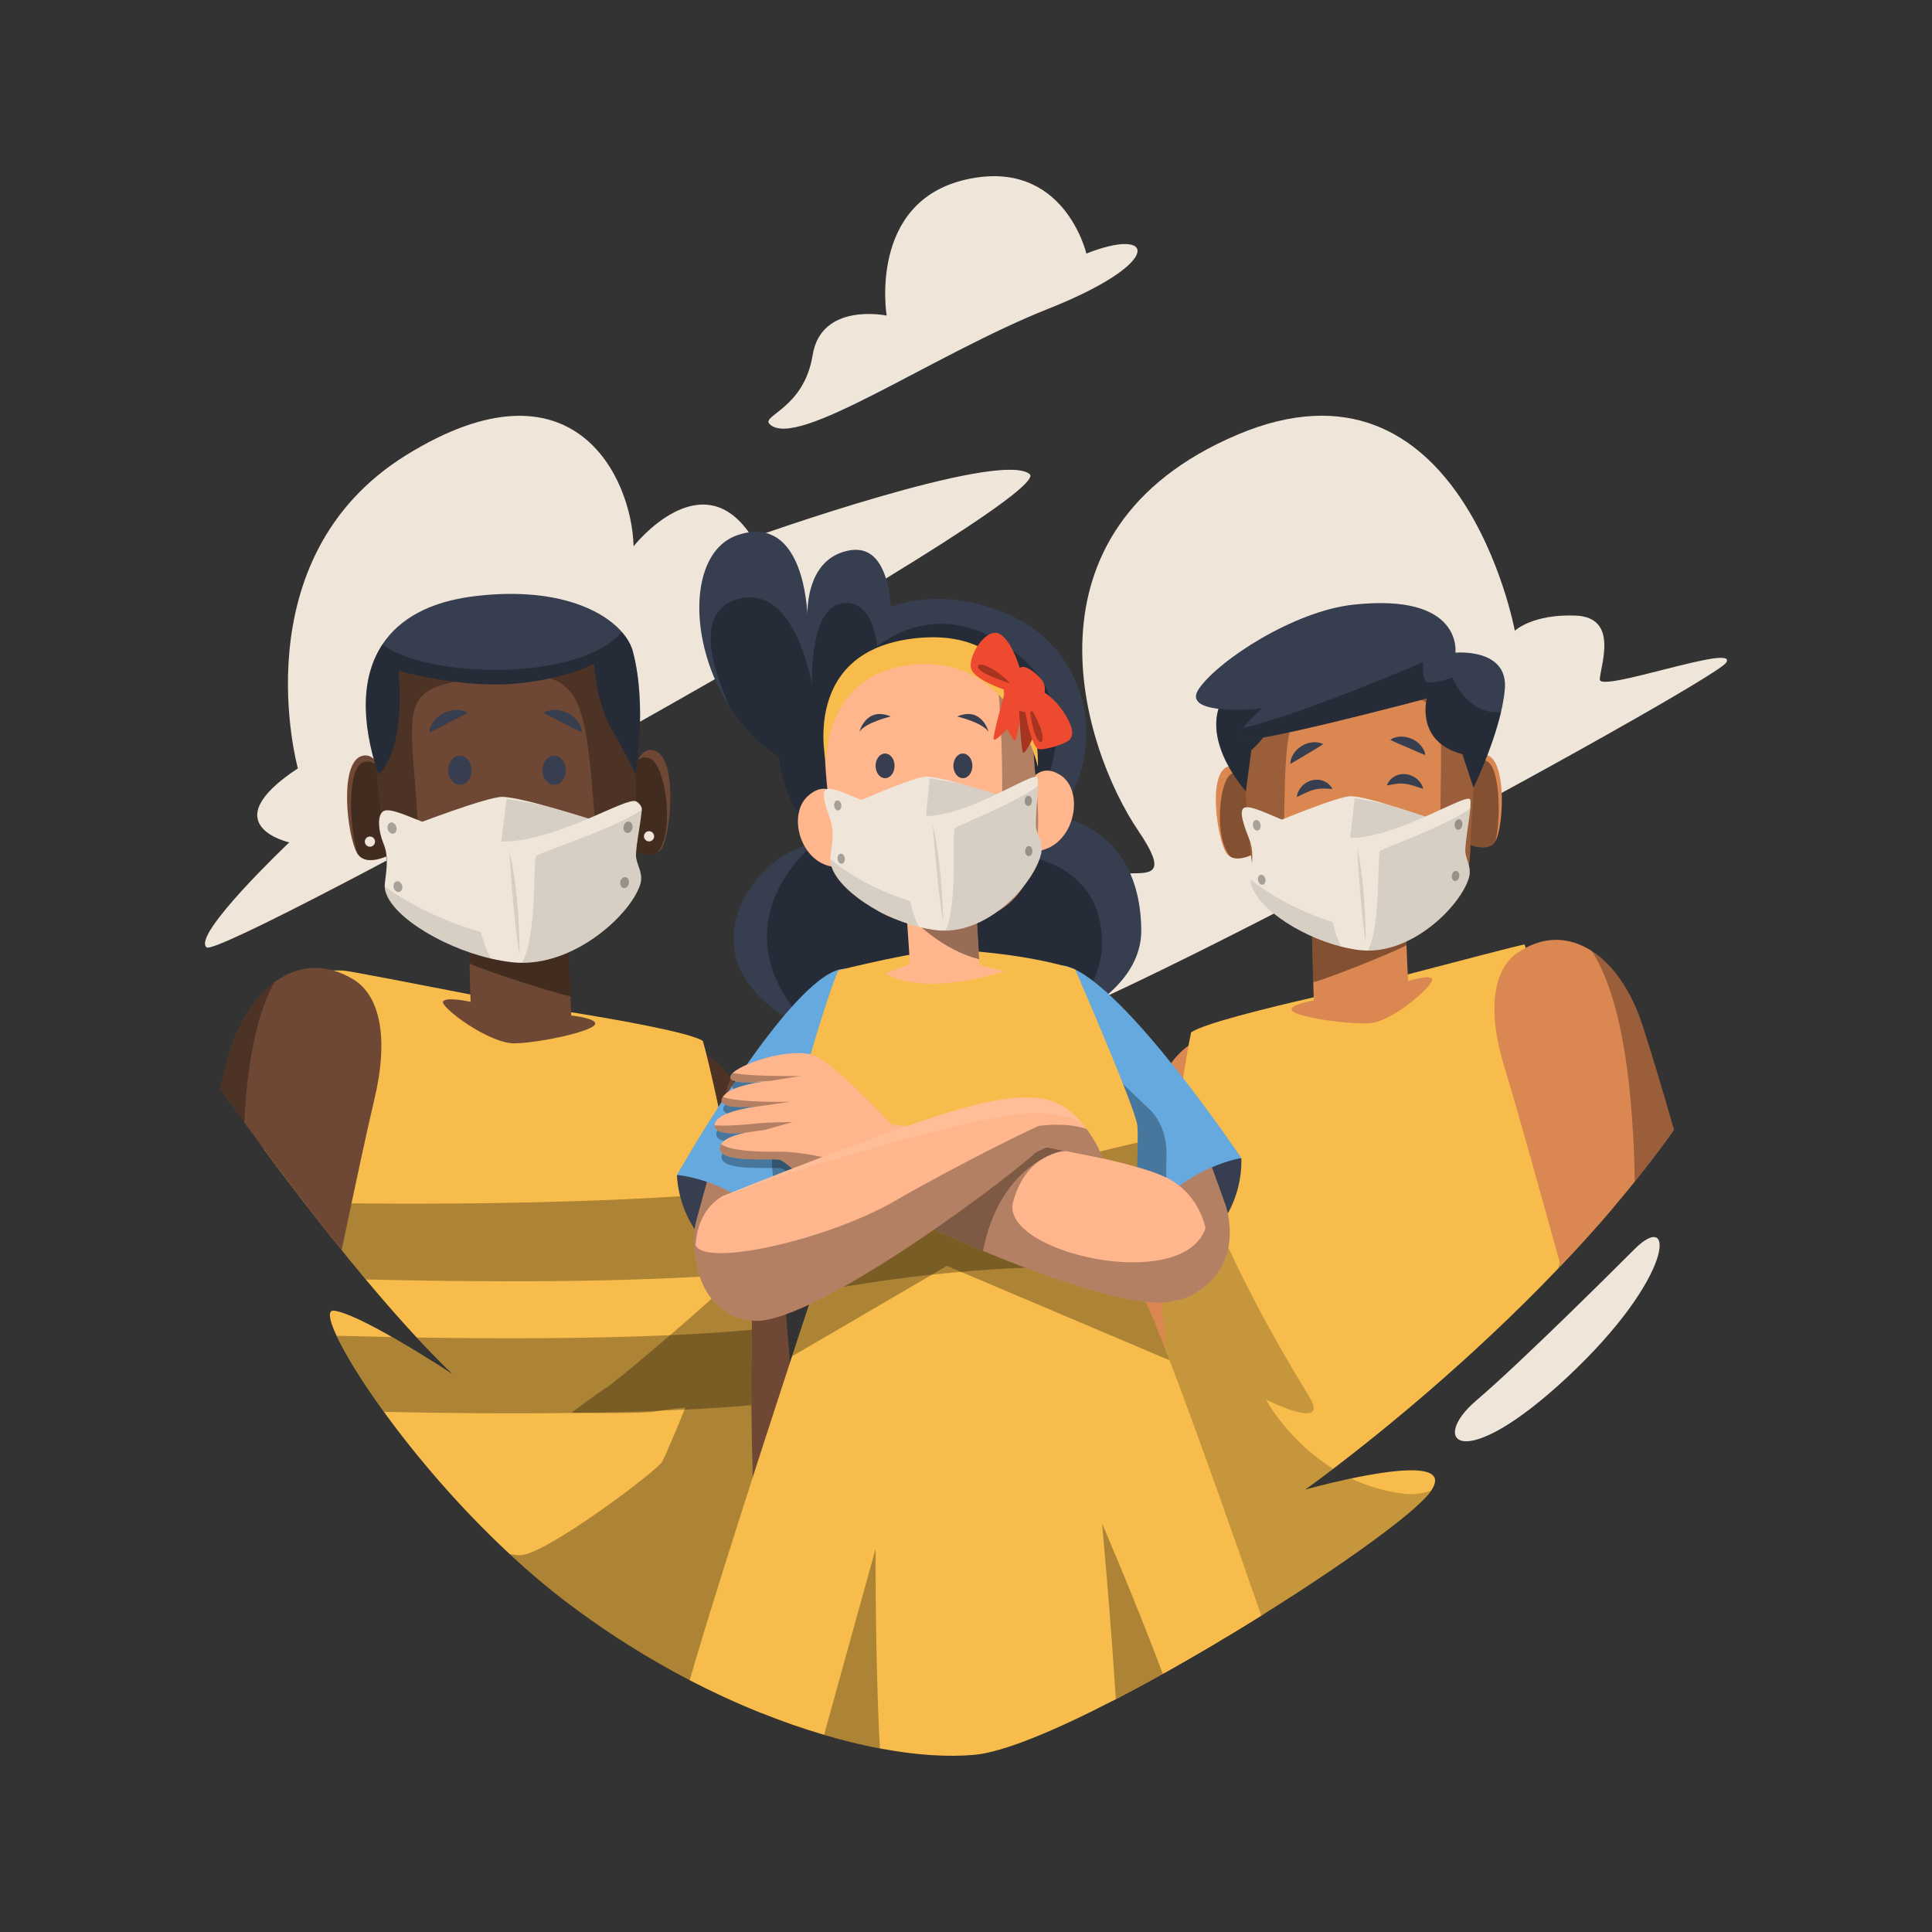 <?xml version="1.0" encoding="iso-8859-1"?>
<!-- Generator: Adobe Illustrator 25.4.1, SVG Export Plug-In . SVG Version: 6.00 Build 0)  -->
<svg version="1.1" xmlns="http://www.w3.org/2000/svg" xmlns:xlink="http://www.w3.org/1999/xlink" x="0px" y="0px"
	 viewBox="0 0 1200 1200" enable-background="new 0 0 1200 1200" xml:space="preserve">
<rect x="0" y="0" width="1200" height="1200" fill="#333333" stroke="none"/>
<g id="Background_x5F_Simple">
	<g>
		<path fill="#EFE6D9" d="M185.019,477.238c0,0-36.356-130.455,67.366-194.614
			s140.079,13.901,141.149,56.673c0,0,42.772-54.535,73.782-5.347
			c0,0,152.911-54.535,172.158-39.564c19.247,14.97-501.505,301.545-511.129,294.059
			s51.327-65.228,51.327-65.228S131.554,512.525,185.019,477.238z"/>
		<path fill="#EFE6D9" d="M478.009,263.376c16.583,16.583,100.515-42.772,173.228-71.644
			s66.297-51.327,23.525-34.218c0,0-13.901-59.881-74.851-45.98
			c-60.951,13.901-49.188,84.475-49.188,84.475s-40.634-8.554-45.98,24.594
			S472.663,258.03,478.009,263.376z"/>
		<path fill="#EFE6D9" d="M610.023,646.064c12.352,19.086,454.575-222.137,462.188-234.53
			s-78.955,19.039-78.555,10.427c0.4-8.612,12.01-38.478-14.891-39.594
			c-26.901-1.116-37.878,9.394-37.878,9.394s-33.43-180.797-172.534-121.665
			s-96.38,194.155-61.217,246.109c35.163,51.954-35.224,0.71-33.359,52.047
			C675.641,619.59,594.165,621.561,610.023,646.064z"/>
		<path fill="#EFE6D9" d="M1015.158,775.931c-7.561,7.561-69.148,69.148-98.376,94.099
			s-9.267,47.049,57.03-14.97S1040.821,750.267,1015.158,775.931z"/>
	</g>
</g>
<g id="Layer_x5F_Character_2">
	<g id="left_upper_arm_00000157300171223000142620000002093041472142727846_">
		<g>
			<path fill="#6E4834" d="M465.737,939.482c-26.27,8.28-61.89-9.55-66.22-50.2
				c-3.63-47.1-6.96-90.71-8.83-116.2
				c-5.71-77.71-7.85-133.31,40.63-121.19
				c7.43,1.86,15.29,7.87,22.6,17.61
				c12.55,16.68,23.51,44.31,28.01,80.77
				c3.15,25.46,7.82,82.83,12.05,139.01
				C495.967,917.662,482.827,934.092,465.737,939.482z"/>
			<path opacity="0.3" d="M465.737,939.482c-26.27,8.28-61.89-9.55-66.22-50.2
				c-3.63-47.1-6.96-90.71-8.83-116.2
				c-5.71-77.71-7.85-133.31,40.63-121.19
				c7.43,1.86,15.29,7.87,22.6,17.61
				c-20.57,50.88,6.34,158.49,10.19,190.55
				C467.367,887.232,463.167,906.542,465.737,939.482z"/>
		</g>
	</g>
	<g id="left_arm_00000167386565948308333140000010839070424179310505_">
		<g>
			<path fill="#6E4834" d="M508.667,1076.582c-30.87-9.36-64.32-23.51-97.93-42.64
				c-3.15-40.38-7.35-94.5-11.22-144.66
				c0.27-39.72,33.9-60.16,61.09-50.83
				c16.25,5.57,30.2,21.77,33.37,50.83
				c4.16,55.03,7.9,108.92,9.38,130.53
				c0.43,6.34,0.67,9.9,0.67,9.9L508.667,1076.582z"/>
			<path opacity="0.3" d="M508.667,1076.582c-30.87-9.36-64.32-23.51-97.93-42.64
				c-3.15-40.38-7.35-94.5-11.22-144.66
				c0.27-39.72,33.9-60.16,61.09-50.83c1.59,8.88,2.86,16.28,3.5,21.6
				c4.28,35.64-4.28,57.74,6.42,114.77c5.25,27.98,19.58,40,32.83,44.99
				c0.43,6.34,0.67,9.9,0.67,9.9L508.667,1076.582z"/>
		</g>
	</g>
	<g id="body_00000011726350467130560860000003982668923983305142_">
		<g>
			<g>
				<path fill="#F7BC4B" d="M473.307,1064.142c-39.11-15.59-80.66-38.25-120.41-68.29
					c-12.55-9.48-24.69-19.8-36.27-30.55
					c-31.31-29.04-58.48-61.2-78.19-88.38
					c-13.93-19.2-24.12-35.91-29.42-47.27
					c-4.75-10.2-5.54-16.08-1.54-15.58c7.32,0.91,21.86,8.28,36.12,16.41
					c18.57,10.59,36.65,22.48,37.62,23.12
					c-7.26-6.95-14.76-14.63-22.39-22.84
					c-10.42-11.22-21.07-23.43-31.64-36.06
					c-13.08-15.63-26.03-31.91-38.28-47.79
					c-8.72-11.31-17.09-22.41-24.88-32.94
					c3.87-20.54,14.74-66.41,19.21-82.4
					c3.26-11.71-3.56-31.01,30.95-28.63
					c4.13,0.4,46.84,8.66,77.97,14.74
					c18.37,3.58,32.7,6.41,32.7,6.41s12.84,1.85,29.86,4.6
					c30.21,4.89,73.61,12.6,81.83,17.83
					c3.21,10.76,12.58,51.65,20.1,93.86c2.8,15.75,5.34,31.68,7.21,46.3
					c0.18,1.39,0.35,2.77,0.52,4.13c1.61,13.39,2.61,25.51,2.65,35.16
					c0,1.32-0.01,2.59-0.04,3.82c-0.01,0.34-0.02,0.69-0.03,1.03
					c-0.06,1.64-0.11,3.34-0.15,5.12c-0.02,0.79-0.04,1.61-0.06,2.43
					C465.627,892.252,470.047,1002.202,473.307,1064.142z"/>
				<path opacity="0.3" d="M464.377,790.812c-1.79,0.16-3.61,0.31-5.44,0.46
					c-70.3,5.71-164.22,5.04-231.75,3.43
					c-13.08-15.63-26.03-31.91-38.28-47.79
					c66.14,1.51,183.84,1.16,267.74-6.53c2.8,15.75,5.34,31.68,7.21,46.3
					C464.037,788.072,464.207,789.452,464.377,790.812z"/>
				<path opacity="0.3" d="M467.117,825.962c-0.04,1.28-0.08,2.55-0.13,3.83
					c-0.01,0.34-0.02,0.69-0.03,1.03c-0.06,1.64-0.11,3.34-0.15,5.12
					c-0.02,0.79-0.04,1.61-0.06,2.43c-0.26,10.67-0.3,22.28-0.18,34.4
					c-13.02,1.15-26.94,2.07-41.42,2.78
					c-5.13,0.26-10.34,0.49-15.61,0.7
					c-16.21,0.64-32.96,1.06-49.78,1.3
					c-42.26,0.63-85.03,0.17-121.32-0.63
					c-13.93-19.2-24.12-35.91-29.42-47.27
					c10.69,0.3,22.3,0.58,34.58,0.83
					c18.57,10.59,36.65,22.48,37.62,23.12
					c-7.26-6.95-14.76-14.63-22.39-22.84c49,0.79,106.25,0.83,157.39-1.46
					c17.89-0.8,35.03-1.89,50.81-3.33
					C467.057,825.972,467.087,825.962,467.117,825.962z"/>
				<path opacity="0.3" d="M473.307,1064.142c-39.11-15.59-80.66-38.25-120.41-68.29
					c-12.55-9.48-24.69-19.8-36.27-30.55
					c3.08,0.49,5.43,0.72,6.89,0.65
					c16.08-0.81,84.45-52.29,87.66-57.91
					c2.81-4.92,11.73-26.92,13.97-32.49c0.33-0.83,0.52-1.29,0.52-1.29
					s-8.02,0.65-16.13,1.99c-0.8,0.13-1.6,0.27-2.39,0.42
					c-7.01,1.26-35.81,1.03-47.39,0.88c-3.01-0.04-4.86-0.07-4.86-0.07
					s16.07-12.08,22.5-16.11c2.35-1.46,18.65-14.72,38.82-32.07
					c13.51-11.61,28.76-25.07,42.72-38.03
					c1.66-1.54,3.31-3.07,4.92-4.59c0.18,1.39,0.35,2.77,0.52,4.13
					c1.61,13.39,2.61,25.51,2.65,35.16c0,1.32-0.01,2.59-0.04,3.82
					c-0.01,0.34-0.02,0.69-0.03,1.03c-0.06,1.64-0.11,3.34-0.15,5.12
					c-0.02,0.79-0.04,1.61-0.06,2.43
					C465.627,892.252,470.047,1002.202,473.307,1064.142z"/>
			</g>
			<g>
				<path fill="#6E4834" d="M369.057,636.922c-4.23,4.23-32.68,10.55-48.96,11.12
					c-16.27,0.61-47.34-23.071-44.9-26.091
					c2.4-3.01,17.096,0.293,17.096,0.293l-0.336-11.182l-0.32-12.57
					l-0.51-20.4l61.53-4.81l1.68,45.48l0.02,0.45l0.44,11.53
					C354.797,630.742,373.287,632.692,369.057,636.922z"/>
				<path opacity="0.4" d="M291.13,578.088l0.508,20.409
					c11.754,5.203,55.536,19.264,62.699,20.268l-1.676-45.483L291.13,578.088z"/>
			</g>
		</g>
	</g>
	<g id="right_arm_00000062887170975692250910000016278963929807898031_">
		<g>
			<path fill="#6E4834" d="M232.427,683.262c-4.08,16.94-12.29,55.41-20.23,93.19
				c-22.16-27.45-43.31-55.65-60.47-79.24
				c-5.5-7.56-10.59-14.64-15.16-21.08c1.41-5.84,2.72-11.12,3.9-15.69
				c5.85-22.73,16.6-40.46,29.98-50.38
				c14.31-10.63,31.63-12.32,49.15-1.66
				C235.987,618.382,241.697,644.762,232.427,683.262z"/>
			<path opacity="0.3" d="M170.447,610.062c-11.72,20.81-16.99,52.98-18.72,87.15
				c-5.5-7.56-10.59-14.64-15.16-21.08c1.41-5.84,2.72-11.12,3.9-15.69
				C146.317,637.712,157.067,619.982,170.447,610.062z"/>
		</g>
	</g>
	<g id="head_00000178198881270754386410000004013992497965460648_">
		<g>
			<g>
				<g>
					<path fill="#6E4834" d="M242.284,503.297c0,0-3.016-38-17.492-33.778
						s-9.048,50.064-3.016,60.318c6.032,10.254,23.524-0.603,23.524-0.603
						L242.284,503.297z"/>
					<path opacity="0.4" d="M245.304,529.249c0,0-17.193,10.627-23.319,0.846
						c-5.077-17.092-6.295-52.054,3.012-56.352c3.791-1.76,7.48-0.203,10.695,2.538
						c5.246,9.984,6.6,27.008,6.6,27.008L245.304,529.249z"/>
					<circle fill="#EFE6D9" cx="229.768" cy="522.749" r="3.167"/>
				</g>
				<g>
					<g>
						<path fill="#6E4834" d="M411.382,526.237c-0.778,1.422-1.76,2.437-2.911,3.181
							c-7.243,4.705-20.612-2.911-20.612-2.911l2.031-26.027
							c0,0,0.778-18.446,6.194-28.43c2.369-4.366,5.618-7.108,10.052-5.991
							C420.757,469.749,417.034,515.745,411.382,526.237z"/>
						<path opacity="0.4" d="M408.471,529.418c-7.243,4.705-20.612-2.911-20.612-2.911
							l2.031-26.027c0,0,0.778-18.446,6.194-28.43
							c2.065-1.557,4.738-2.268,8.055-0.711
							C412.973,475.469,419.539,515.711,408.471,529.418z"/>
					</g>
					<circle fill="#EFE6D9" cx="403.133" cy="519.443" r="3.167"/>
				</g>
				<path fill="#6E4834" d="M394.29,524.409c-1.625,47.451-15.298,59.5-78.013,61.937
					c-62.749,2.403-73.986-22.541-76.422-54.694
					c-2.403-32.187-23.489-120.319,23.353-140.762
					c11.947-5.212,25.384-7.852,38.82-8.698c3.148-0.203,6.295-0.304,9.409-0.338
					c32.999-0.169,64.103,9.307,71.582,16.279
					C394.29,408.591,395.881,476.958,394.29,524.409z"/>
				<path opacity="0.3" d="M394.29,524.409c-1.625,47.451-15.298,59.5-78.013,61.937
					c-62.749,2.403-73.986-22.541-76.422-54.694
					c-2.403-32.187-23.489-120.319,23.353-140.762
					c11.947-5.212,25.384-7.852,38.82-8.698l2.978,37.873
					c-52.46,6.634-51.851,10.255-47.045,68.739
					c4.84,58.518-1.185,98.32,59.128,94.699
					c60.312-3.588,55.472-39.802,50.666-95.274
					c-4.84-55.506-9.646-72.395-52.494-68.164l-3.825-38.211
					c32.999-0.169,64.103,9.307,71.582,16.279
					C394.29,408.591,395.881,476.958,394.29,524.409z"/>
				<g>
					<path fill="#363E4F" d="M394.73,480.986c0,0-4.468-10.052-14.52-27.347
						c-10.052-17.295-11.27-41.426-11.27-41.426s-16.889,9.646-49.854,12.455
						c-32.965,2.843-71.582-8.021-71.582-8.021
						c4.434,52.257-12.455,64.339-12.455,64.339
						c-11.135-33.202-10.56-61.192,2.572-80.856
						c10.56-15.873,29.242-26.332,56.521-29.75
						c48.331-6.024,78.927,7.074,92.093,22.135
						c3.52,3.994,5.788,8.123,6.837,12.049
						C402.108,438.341,394.73,480.986,394.73,480.986z"/>
					<path opacity="0.3" d="M394.73,480.986c0,0-4.468-10.052-14.52-27.347
						c-10.052-17.295-11.27-41.426-11.27-41.426s-16.889,9.646-49.854,12.455
						c-32.965,2.843-71.582-8.021-71.582-8.021
						c4.434,52.257-12.455,64.339-12.455,64.339
						c-11.135-33.202-10.56-61.192,2.572-80.856
						c15.027,12.489,57.74,19.089,94.529,14.486
						c34.962-4.366,49.008-16.009,54.084-22.101c3.52,3.994,5.788,8.123,6.837,12.049
						C402.108,438.341,394.73,480.986,394.73,480.986z"/>
				</g>
				<g>
					<g>
						<path fill="#363E4F" d="M266.613,455.042c0.115-2.751,1.351-5.144,2.907-7.195
							c1.599-2.032,3.644-3.734,5.971-4.898
							c4.617-2.333,10.268-2.89,14.995-0.301
							c-2.288,1.534-4.349,2.429-6.288,3.49l-5.618,2.832l-5.589,2.888
							C271.028,452.849,269.055,453.896,266.613,455.042z"/>
						<path fill="#363E4F" d="M361.513,455.042c-2.443-1.146-4.415-2.193-6.378-3.185
							l-5.589-2.888l-5.618-2.832c-1.939-1.061-4-1.956-6.288-3.49
							c4.727-2.589,10.378-2.032,14.995,0.301c2.326,1.164,4.371,2.866,5.971,4.898
							C360.162,449.899,361.398,452.291,361.513,455.042z"/>
					</g>
					<ellipse fill="#363E4F" cx="285.653" cy="478.426" rx="7.248" ry="9.03"/>
					<ellipse fill="#363E4F" cx="344.227" cy="478.426" rx="7.248" ry="9.03"/>
				</g>
			</g>
			<g>
				<g>
					<path fill="#EFE6D9" d="M257.076,512.374c0,0,45.44-17.514,54.932-17.433
						c12.798,0.108,60.815,15.804,60.815,15.804s-28.295,22.178-66.097,17.405
						C268.708,523.35,257.076,512.374,257.076,512.374z"/>
					<path opacity="0.1" d="M372.828,510.747c0,0-26.405,20.686-62.194,17.796
						c1.574-11.583,3.999-32.325,3.999-32.325s11.104,1.87,23.038,3.991
						l0.013,0C354.678,504.817,372.828,510.747,372.828,510.747z"/>
				</g>
				<path fill="#EFE6D9" d="M397.516,549.759c-6.046,18.008-38.744,48.528-73.424,48.256
					c-2.024-0.006-4.068-0.133-6.11-0.36c-4.308-0.488-8.683-1.258-13.06-2.279
					c-32.408-7.543-65.494-28.791-65.984-44.865
					c-0.019-0.567,0.011-1.133,0.078-1.688c1.179-9.758,2.418-17.034-0.809-24.809
					c-3.249-7.858-4.275-18.512,0.396-20.4
					c8.674-3.516,44.172,21.599,77.956,18.975
					c33.922-2.647,71.688-27.291,78.401-24.915
					c1.307,0.594,3.934,2.785,3.678,5.464c-0.902,9.335-4.314,25.295-3.499,29.807
					C396.181,538.71,399.792,542.961,397.516,549.759z"/>
				<path opacity="0.1" d="M298.714,578.973c0,0,2.044,9.286,6.208,16.403
					c-32.408-7.543-65.494-28.791-65.984-44.865
					C265.446,570.147,298.714,578.973,298.714,578.973z"/>
				<path opacity="0.1" d="M397.516,549.759c-6.046,18.008-38.744,48.528-73.424,48.256
					c9.799-15.693,6.722-64.118,9.026-66.415
					c2.044-2.033,46.827-16.301,65.52-28.463
					c-0.902,9.335-4.314,25.295-3.499,29.807
					C396.181,538.71,399.792,542.961,397.516,549.759z"/>
				<path opacity="0.1" d="M316.425,528.825c0,0,2.245,40.918,6.229,64.001
					C322.654,592.826,323.147,557.099,316.425,528.825z"/>
				<path opacity="0.3" d="M246.287,514.128c0.284,1.944-0.726,3.616-2.254,3.738
					c-1.528,0.123-3.001-1.349-3.292-3.291c-0.292-1.948,0.715-3.631,2.25-3.755
					C244.527,510.695,246.003,512.179,246.287,514.128z"/>
				<path opacity="0.3" d="M249.848,550.509c0.272,1.849-0.716,3.438-2.207,3.554
					c-1.49,0.116-2.924-1.284-3.203-3.132c-0.28-1.852,0.706-3.453,2.203-3.57
					C248.139,547.245,249.575,548.656,249.848,550.509z"/>
				<path opacity="0.3" d="M387.273,513.708c-0.202,1.953,0.883,3.591,2.424,3.662
					c1.541,0.071,2.959-1.451,3.169-3.404c0.21-1.958-0.874-3.607-2.422-3.679
					C388.896,510.216,387.476,511.75,387.273,513.708z"/>
				<path opacity="0.3" d="M385.224,548.074c-0.195,1.863,0.867,3.425,2.372,3.493
					c1.505,0.068,2.887-1.383,3.089-3.245c0.203-1.867-0.858-3.44-2.37-3.509
					C386.803,544.744,385.419,546.206,385.224,548.074z"/>
			</g>
		</g>
	</g>
</g>
<g id="Layer_x5F_Character_3">
	<g id="right_arm_00000021108733362485576440000012128473973296313518_">
		<path fill="#DB8752" d="M790.807,757.852c-0.6,67.57-5.36,220.13-6.14,244.84
			c-30.57,19.12-63.86,38.43-94.15,54.01l6.56-108.43
			c0,0,3.05-151.47,6.26-206.38c3.21-54.91,23.04-89.9,41.75-95.89
			C790.087,631.622,791.457,684.202,790.807,757.852z"/>
	</g>
	<g id="body_00000172438379928847900800000002967441720433983635_">
		<g>
			<g>
				<g>
					<path fill="#F7BC4B" d="M1002.927,697.532c-0.12,1.06-0.24,9.21-0.4,21.18
						c-0.09,8.77-0.2,19.57-0.3,31.12c-11.25,13.22-22.86,26-34.55,38.23
						c-55.13,57.72-111.8,103.09-139.58,124.24
						c-10.7,8.14-17.12,12.69-17.51,12.97c0.61-0.17,13.38-3.75,28.58-6.96
						c26.98-5.7,61.67-10.25,49.83,7.48c-0.11,0.18-0.24,0.36-0.37,0.55
						c-10.08,14.33-65.43,53.4-125.84,89.78
						c-0.35,0.21-0.71,0.42-1.06,0.64c-1.68-0.24-3.48,0.97-5.36,3.2
						c-11,6.56-22.12,12.99-33.12,19.14c1.27-64.91,3.71-176.23-0.88-222.13
						c-0.03-0.32-0.06-0.65-0.09-0.97c-0.86-9.58-0.71-22.46,0.09-36.93
						c0.08-1.29,0.15-2.6,0.24-3.93c0.87-13.9,2.3-29.08,3.98-44.11
						c1.85-16.53,4.02-32.87,6.09-47.11c2.97-20.45,5.75-36.56,7.15-42.66
						c7.44-5.43,47.9-15.36,76.11-21.81
						c15.89-3.63,27.89-6.16,27.89-6.16s13.42-3.55,30.59-8.07
						c28.99-7.63,68.66-18,72.53-18.62c3.13,10.14,7.68,24.5,11.47,35.35
						c4.54,12.95,24.53,42.25,36.11,60.42
						C999.597,690.312,1003.057,696.132,1002.927,697.532z"/>
				</g>
				<path opacity="0.2" d="M888.997,925.792c-0.11,0.18-0.24,0.36-0.37,0.55
					c-10.08,14.33-65.43,53.4-125.84,89.78
					c-0.35,0.21-0.71,0.42-1.06,0.64c-1.68-0.24-3.48,0.97-5.36,3.2
					c-11,6.56-22.12,12.99-33.12,19.14c1.27-64.91,3.71-176.23-0.88-222.13
					c-0.03-0.32-0.06-0.65-0.09-0.97c-0.86-9.58-0.71-22.46,0.09-36.93
					c0.08-1.29,0.15-2.6,0.24-3.93c0.87-13.9,2.3-29.08,3.98-44.11
					c1.85-16.53,4.02-32.87,6.09-47.11
					c10.91,71.41,70.23,166.45,80.74,183.97
					c12.7,21.17-26.28,1.83-27.08,1.44c0.31,0.59,13.75,25.63,41.76,42.97
					c-10.7,8.14-17.12,12.69-17.51,12.97c0.61-0.17,13.38-3.75,28.58-6.96
					c9.54,4.52,20.43,7.96,32.7,9.46
					C877.797,928.492,883.497,927.782,888.997,925.792z"/>
				<path opacity="0.2" d="M1002.927,697.532c-0.12,1.06-0.24,9.21-0.4,21.18
					c-0.09,8.77-0.2,19.57-0.3,31.12c-11.25,13.22-22.86,26-34.55,38.23
					c9.58-32.27,17.96-66.81,25.38-99.81c0.46-2.06,0.96-4.02,1.47-5.88
					C999.597,690.312,1003.057,696.132,1002.927,697.532z"/>
			</g>
			<g>
				<path fill="#DB8752" d="M802.913,628.089c4.248,3.733,31.473,7.962,46.866,7.508
					c15.386-0.416,42.162-24.965,39.676-27.666
					c-2.448-2.693-14.819,1.426-14.819,1.426l-0.564-10.361l-0.464-11.878
					l-0.762-19.276l-58.34-0.789l1.186,43.007l0.009,0.426l0.287,10.904
					C815.989,621.39,798.665,624.356,802.913,628.089z"/>
				<path opacity="0.4" d="M872.843,567.838l0.765,19.284
					c-10.772,5.625-51.218,21.557-57.914,22.94l-1.19-43.01L872.843,567.838z"/>
			</g>
		</g>
	</g>
	<g id="left_upper_arm_00000127755264806631954110000001770218062327946938_">
		<g>
			<path fill="#DB8752" d="M1039.757,701.842c-7.75,10.91-15.93,21.64-24.38,32.12
				c-14.71,18.25-30.27,35.78-45.99,52.31c-11.99-43.46-28.16-101.5-34.76-122.79
				c-11.09-35.76-7.31-60.99,7.55-71.4
				c15.87-11.13,32.32-10.59,46.46-1.43
				c13.23,8.54,24.45,24.61,31.36,45.7
				C1025.027,651.702,1032.287,675.782,1039.757,701.842z"/>
			<path opacity="0.3" d="M1039.757,701.842c-7.75,10.91-15.93,21.64-24.38,32.12
				c-0.81-51.11-6.48-112.23-26.74-143.31
				c13.23,8.54,24.45,24.61,31.36,45.7
				C1025.027,651.702,1032.287,675.782,1039.757,701.842z"/>
		</g>
	</g>
	<g id="head_00000110465198935800983930000013458723000966815905_">
		<g>
			<g>
				<g>
					<path fill="#DB8752" d="M909.515,499.635c0,0,0.496-33.719,13.516-30.817
						c13.02,2.902,10.842,43.681,6.101,53.077
						c-4.74,9.396-20.801,0.809-20.801,0.809L909.515,499.635z"/>
					<path opacity="0.4" d="M908.329,522.718c0,0,15.784,8.402,20.635-0.583
						c3.507-15.378,2.59-46.312-5.872-49.576
						c-3.447-1.338-6.615,0.247-9.297,2.851c-4.062,9.113-4.286,24.219-4.286,24.219
						L908.329,522.718z"/>
				</g>
				<g>
					<g>
						<path fill="#DB8752" d="M761.543,529.527c0.768,1.211,1.693,2.051,2.751,2.643
							c6.662,3.74,18.03-3.745,18.03-3.745l-3.277-22.861
							c0,0-1.739-16.239-7.089-24.745c-2.34-3.719-5.365-5.954-9.216-4.715
							C750.047,480.195,755.956,520.587,761.543,529.527z"/>
						<path opacity="0.4" d="M764.294,532.17c6.662,3.74,18.03-3.745,18.03-3.745
							l-3.277-22.861c0,0-1.739-16.239-7.089-24.745
							c-1.911-1.257-4.312-1.732-7.152-0.168
							C757.245,484.8,753.742,520.7,764.294,532.17z"/>
					</g>
				</g>
				<path fill="#DB8752" d="M776.528,526.94c4.139,41.797,16.897,51.654,72.401,50.23
					c55.532-1.456,64.03-24.117,64.348-52.641
					c0.286-28.552,13.876-107.557-28.641-122.934
					c-10.844-3.92-22.857-5.485-34.767-5.466
					c-2.79,0-5.575,0.09-8.326,0.238
					c-29.141,1.732-56.059,11.871-62.265,18.453
					C769.925,424.695,772.418,485.14,776.528,526.94z"/>
				<path opacity="0.3" d="M776.528,526.94c4.139,41.797,16.897,51.654,72.401,50.23
					c55.532-1.456,64.03-24.117,64.348-52.641
					c0.286-28.552,13.876-107.557-28.641-122.934
					c-10.844-3.92-22.857-5.485-34.767-5.466l-0.47,33.604
					c46.69,2.865,46.359,6.097,45.45,58.001
					c-0.937,51.936,6.651,86.73-46.799,86.971
					c-53.448,0.271-51.24-31.975-50.16-81.22
					c1.108-49.277,4.388-64.46,42.455-63.168l1.198-33.951
					c-29.141,1.732-56.059,11.871-62.265,18.453
					C769.925,424.695,772.418,485.14,776.528,526.94z"/>
				<g>
					<path fill="#363E4F" d="M763.902,427.628c-23.737,27.062,9.909,63.806,9.909,63.806
						l3.432-25.559c0,0,16.455-13.342,16.455-32.02
						C793.699,415.175,770.748,419.822,763.902,427.628z"/>
					<path opacity="0.3" d="M763.902,427.628c-23.737,27.062,9.909,63.806,9.909,63.806
						l3.432-25.559c0,0,16.455-13.342,16.455-32.02
						C793.699,415.175,770.748,419.822,763.902,427.628z"/>
				</g>
				<g>
					<g>
						<path fill="#363E4F" d="M934.677,428.072c-0.39,4.56-1.25,9.41-2.4,14.32
							c-5.38,22.87-17.07,46.87-17.07,46.87l-6.88-20.86
							c-29.35-7.56-22.12-34.55-22.12-34.55s-112.08,29.8-116.08,25.35
							c-1.37-1.53-0.18-4.25,1.97-7.18c4.14-5.61,11.82-11.94,11.82-11.94
							s-51.59,5.34-39.14-12.45s58.93-47.99,95.62-52.04
							c68.49-7.56,63.59,29.8,63.59,29.8S936.897,402.282,934.677,428.072z"/>
					</g>
					<path opacity="0.3" d="M932.277,442.392c-5.38,22.87-17.07,46.87-17.07,46.87
						l-6.88-20.86c-29.35-7.56-22.12-34.55-22.12-34.55
						s-112.08,29.8-116.08,25.35c-1.37-1.53-0.18-4.25,1.97-7.18
						c30.59-6.1,111.87-40.71,111.87-40.71s-0.86,9.99,1.9,12.12
						c2.76,2.12,16.3-2.63,16.3-2.63S910.997,444.062,932.277,442.392z"/>
				</g>
				<g>
					<path fill="#363E4F" d="M883.966,489.966c-0.5-2.438-1.94-4.419-3.738-6.036
						c-1.827-1.583-4.199-2.717-6.782-3.04c-2.566-0.355-5.315,0.176-7.443,1.507
						c-2.186,1.247-3.771,3.201-4.631,5.463c2.478-0.347,4.388-0.924,6.254-1.043
						c1.815-0.258,3.438-0.194,5.073,0.012
						C875.998,487.195,879.385,488.49,883.966,489.966z"/>
					<path fill="#363E4F" d="M885.287,469.026c-0.258-2.422-1.486-4.464-2.977-6.186
						c-1.528-1.702-3.43-3.088-5.55-3.984c-4.209-1.796-9.229-1.966-13.255,0.589
						c2.108,1.224,3.978,1.896,5.75,2.722l5.121,2.18l5.099,2.231
						C881.265,467.342,883.065,468.154,885.287,469.026z"/>
					<path fill="#363E4F" d="M805.513,495.032c4.353-2.052,7.545-3.772,10.77-4.559
						c1.595-0.415,3.196-0.687,5.03-0.664c1.865-0.123,3.833,0.204,6.336,0.23
						c-1.144-2.132-2.967-3.866-5.295-4.822c-2.282-1.047-5.076-1.22-7.575-0.538
						c-2.52,0.652-4.726,2.082-6.335,3.887
						C806.868,490.401,805.695,492.551,805.513,495.032z"/>
					<path fill="#363E4F" d="M801.509,474.437c2.091-1.151,3.773-2.188,5.449-3.175
						l4.769-2.868l4.798-2.82c1.651-1.047,3.419-1.955,5.352-3.439
						c-4.321-2.016-9.278-1.202-13.221,1.121c-1.987,1.16-3.696,2.78-4.992,4.664
						C802.409,469.819,801.453,472.002,801.509,474.437z"/>
				</g>
			</g>
			<g>
				<g>
					<path fill="#EFE6D9" d="M792.187,510.754c0,0,38.849-16.294,46.964-16.219
						c10.941,0.101,51.993,14.704,51.993,14.704s-24.191,20.633-56.51,16.193
						C802.133,520.965,792.187,510.754,792.187,510.754z"/>
					<path opacity="0.1" d="M891.149,509.24c0,0-22.575,19.245-53.173,16.557
						c1.346-10.777,3.419-30.074,3.419-30.074s9.493,1.739,19.696,3.713
						l0.011,0C875.632,503.723,891.149,509.24,891.149,509.24z"/>
				</g>
				<path fill="#EFE6D9" d="M912.257,545.536c-5.169,16.754-33.124,45.149-62.774,44.895
					c-1.73-0.006-3.478-0.124-5.224-0.335c-3.683-0.454-7.424-1.17-11.166-2.121
					c-27.707-7.018-55.994-26.786-56.413-41.74
					c-0.016-0.527,0.01-1.054,0.067-1.571c1.008-9.078,2.067-15.848-0.691-23.081
					c-2.778-7.311-7.172-18.143-3.178-19.899c7.416-3.271,41.282,21.014,70.165,18.573
					c29.002-2.463,68.922-28.357,70.164-23.614c0.27,1.046,0.228,3.026,0.009,5.518
					c-0.771,8.685-3.688,23.533-2.991,27.731
					C911.116,535.256,914.203,539.21,912.257,545.536z"/>
				<path opacity="0.1" d="M827.786,572.715c0,0,1.748,8.639,5.308,15.261
					c-27.707-7.018-55.994-26.786-56.413-41.74
					C799.344,564.504,827.786,572.715,827.786,572.715z"/>
				<path opacity="0.1" d="M912.257,545.536c-5.169,16.754-33.124,45.149-62.774,44.895
					c8.377-14.6,5.747-59.653,7.717-61.789
					c1.748-1.891,40.035-15.166,56.016-26.481
					c-0.771,8.685-3.688,23.533-2.991,27.731
					C911.116,535.256,914.203,539.21,912.257,545.536z"/>
				<path opacity="0.1" d="M842.928,526.059c0,0,1.919,38.068,5.325,59.544
					C848.253,585.603,848.675,552.364,842.928,526.059z"/>
				<path opacity="0.3" d="M782.964,512.386c0.243,1.809-0.62,3.364-1.927,3.478
					c-1.306,0.114-2.566-1.255-2.815-3.062c-0.25-1.812,0.611-3.378,1.924-3.494
					C781.458,509.192,782.72,510.572,782.964,512.386z"/>
				<path opacity="0.3" d="M786.008,546.233c0.233,1.72-0.612,3.199-1.887,3.307
					c-1.274,0.108-2.5-1.195-2.738-2.914c-0.239-1.723,0.604-3.212,1.884-3.321
					C784.547,543.196,785.774,544.509,786.008,546.233z"/>
				<path opacity="0.3" d="M903.5,511.995c-0.173,1.817,0.755,3.341,2.072,3.407
					c1.317,0.066,2.53-1.35,2.709-3.167c0.18-1.822-0.747-3.356-2.07-3.423
					C904.887,508.746,903.673,510.173,903.5,511.995z"/>
				<path opacity="0.3" d="M901.747,543.967c-0.167,1.733,0.742,3.186,2.028,3.25
					c1.286,0.064,2.469-1.286,2.641-3.019c0.173-1.737-0.734-3.201-2.026-3.265
					C903.098,540.869,901.914,542.23,901.747,543.967z"/>
			</g>
		</g>
	</g>
</g>
<g id="Layer_x5F_Character_1">
	<g id="hair">
		<g>
			<path fill="#363E4F" d="M656.849,507.162c32.857-42.026,19.867-105.495-33.621-126.89
				c-30.756-12.274-54.921-8.692-69.916-3.439
				c-1.051-14.948-5.826-38.635-25.789-34.958
				c-23.974,4.394-26.028,30.708-26.028,39.543
				c-0.716-12.608-5.874-61.845-43.507-48.999
				c-30.469,10.459-31.09,66.812-4.107,107.74c0,0.048,0.048,0.096,0.096,0.191
				c7.784,11.701,17.766,22.112,29.992,29.848
				c2.388,31.281,25.359,53.01,25.359,53.01c-1.767,0.191-3.534,0.477-5.349,0.86
				c-38.588,8.883-80.853,72.065-10.698,110.748
				c4.155,2.292,8.501,4.346,13.086,6.161l0.048,0.048
				c45.751,18.339,110.08,13.802,153.825-6.113
				c28.941-13.181,48.903-33.048,48.617-57.404
				C708.092,512.511,656.849,507.162,656.849,507.162z"/>
			<path opacity="0.3" d="M684.5,585.341c0.191,17.622-9.313,35.101-24.261,49.572
				c-43.745,19.915-108.074,24.452-153.825,6.113l-0.048-0.048
				c-36.964-33.764-42.456-78.417-1.528-116.384
				c-0.287-0.191-0.573-0.334-0.86-0.525c1.815-0.382,3.582-0.669,5.349-0.86
				c0,0-22.971-21.729-25.359-53.01c-12.226-7.737-22.207-18.148-29.992-29.848
				c-0.048-0.095-0.096-0.143-0.096-0.191
				c-10.888-23.305-22.589-58.646,2.388-67.385
				c37.442-13.181,48.091,52.628,48.091,52.628s-2.054-47.088,18.195-50.622
				c20.249-3.534,22.255,26.839,22.255,26.839s41.501-36.964,91.598,8.596
				c50.145,45.56-11.605,119.918-11.605,119.918S684.022,530.134,684.5,585.341z"/>
		</g>
	</g>
	<g id="right_upper_arm">
		<g>
			<path fill="#363E4F" d="M496.666,794.14c0,0,10.498-89.985-76.164-64.367
				C420.501,729.772,420.259,791.688,496.666,794.14z"/>
			<g>
				<path fill="#FFB68D" d="M459.894,813.205c38.64,15.17,58.93-81.305,58.13-95.582
					c-0.8-14.277-47.415-63.854-69.609-17.089l-15.918,57.607
					C432.496,758.141,421.254,798.035,459.894,813.205z"/>
				<path opacity="0.3" d="M459.894,813.205c38.64,15.17,58.93-81.305,58.13-95.582
					c-0.8-14.277-47.415-63.854-69.609-17.089l-15.918,57.607
					C432.496,758.141,421.254,798.035,459.894,813.205z"/>
			</g>
			<g>
				<path fill="#65A9DF" d="M545.65,685.13c-0.79,2.23-1.6,4.46-2.42,6.68
					c-7.52,20.34-16.21,40.31-24.04,57.13
					c-12.34,26.51-22.52,45.21-22.52,45.21
					c-5.58-20.28-16.24-34.2-27.87-43.76
					c-22.4-18.44-48.32-20.63-48.32-20.63s14.92-26.38,34.22-55.19
					c0.79-1.18,1.58-2.36,2.38-3.54
					c20.11-29.66,44.35-60.85,61.46-67.92c5.47-2.28,11.07-1.75,16.17,1.28
					C550.02,613.21,560.27,644.03,545.65,685.13z"/>
				<path opacity="0.3" d="M543.23,691.81c-7.52,20.34-16.21,40.31-24.04,57.13
					c-13.55-4.75-29.54-22.24-33.85-23.24c-4.65-1.08-37.44,2.33-37.23-7.14
					c0.02-0.96,0.32-1.84,0.85-2.65c2.26-3.51,8.7-5.65,14.67-6.92
					c-0.14,0.01-0.29,0.03-0.44,0.04c-8.53,0.74-18.33,0.49-18.3-4.61
					v-0.09c0.19-7.33,18.26-10.55,24.79-11.48
					c0.12-0.02,0.23-0.03,0.34-0.05c0.44-0.06,0.82-0.11,1.12-0.15
					c0.19-0.02,0.38-0.04,0.56-0.07c-2.98,0.29-26.45,2.29-21.9-5.57
					c0.07-0.11,0.13-0.22,0.21-0.33c3.85-5.88,17.83-8.49,25.23-9.49
					c-2.66,0.25-6.11,0.5-9.43,0.52c-5.67,0.03-10.94-0.63-11.11-3.14
					c0.79-1.18,1.58-2.36,2.38-3.54c8.79-6.94,39.84-16.26,52.38-8.92
					C517.73,666.96,532.4,680.95,543.23,691.81z"/>
				<path opacity="0.3" d="M496.673,794.15c0,0,29.565-54.289,48.981-109.019
					c14.618-41.101,4.363-71.918-10.948-80.745c-0.143,0.012-0.238,0.02-0.238,0.02
					c2.073,24.699-35.537,81.916-47.602,94.622
					c-12.112,12.71-5.661,37.042-5.661,37.042l-12.409,14.317
					C480.431,759.953,491.088,773.867,496.673,794.15z"/>
			</g>
		</g>
	</g>
	<g id="left_upper_arm">
		<g>
			<path fill="#363E4F" d="M699.946,789.267c0,0-17.322-88.924,71.04-69.982
				C770.986,719.286,775.945,781.003,699.946,789.267z"/>
			<g>
				<path fill="#FFB68D" d="M738.063,805.476c-37.372,18.069-64.951-76.58-65.241-90.877
					c-0.29-14.296,42.414-67.28,68.106-22.341l20.26,56.227
					C761.187,748.485,775.436,787.408,738.063,805.476z"/>
				<path opacity="0.3" d="M738.063,805.476c-37.372,18.069-64.951-76.58-65.241-90.877
					c-0.29-14.296,42.414-67.28,68.106-22.341l20.26,56.227
					C761.187,748.485,775.436,787.408,738.063,805.476z"/>
			</g>
			<g>
				<path fill="#65A9DF" d="M699.94,789.278c0,0-33.614-51.879-57.143-104.972
					c-17.706-39.868-9.828-71.377,4.766-81.345
					c4.849-3.402,10.396-4.363,16.018-2.506
					c35.493,11.585,107.424,118.818,107.424,118.818s-25.677,4.153-46.603,24.245
					C713.53,753.943,703.963,768.629,699.94,789.278z"/>
				<path opacity="0.3" d="M699.94,789.278c0,0-33.614-51.879-57.143-104.972
					c-17.706-39.868-9.828-71.377,4.766-81.345c0.143,0.001,0.239,0.002,0.239,0.002
					C647.616,627.748,666.901,644.089,713.951,689
					c12.7,12.123,10.455,31.129,10.455,31.129l-0.005,23.389
					C713.53,753.943,703.963,768.629,699.94,789.278z"/>
			</g>
		</g>
	</g>
	<g id="body">
		<g>
			<g>
				<g>
					<path fill="#F7BC4B" d="M783.397,1003.482c-19.79,12.36-40.69,24.76-61.14,36.17
						c-9.9,5.52-19.69,10.81-29.21,15.75
						c-36.77,19.07-69.4,32.87-87.79,34.55
						c-16.57,1.51-36.54,0.21-58.74-3.98
						c-11.05-2.09-22.66-4.9-34.67-8.43c-26.37-7.77-54.7-19.06-83.46-34
						c10.16-35.16,27.07-88.55,42.42-136.14
						c7.82-24.22,15.23-46.93,21.14-64.97
						c7.86-23.98,13.08-39.7,13.08-39.7
						c1.05-2.48,1.67-3.87,1.67-3.87s-0.11-0.52-0.3-1.49
						c-0.03-0.18-0.08-0.39-0.12-0.61c-0.11-0.53-0.23-1.16-0.38-1.88
						c-0.03-0.17-0.06-0.34-0.1-0.52c-0.32-1.61-0.71-3.61-1.16-5.92
						c-0.05-0.24-0.1-0.49-0.15-0.74c-0.14-0.72-0.28-1.46-0.43-2.23
						c-0.04-0.2-0.08-0.41-0.12-0.63c-0.06-0.29-0.12-0.59-0.18-0.89
						c-0.06-0.35-0.13-0.7-0.2-1.05c-0.02-0.1-0.04-0.2-0.06-0.3
						c-0.06-0.34-0.13-0.69-0.2-1.05c-0.09-0.46-0.18-0.92-0.27-1.39
						c-0.26-1.4-0.54-2.85-0.83-4.36c-0.1-0.5-0.19-1.01-0.29-1.52
						c-0.54-2.87-1.11-5.89-1.69-9c-0.18-0.99-0.37-2-0.55-3.01
						c-1.36-7.4-2.75-15.18-3.99-22.54c-0.17-1.04-0.34-2.06-0.51-3.08
						c-0.07-0.43-0.14-0.86-0.21-1.29c-0.18-1.07-0.35-2.13-0.51-3.18
						c-0.12-0.74-0.24-1.47-0.35-2.19c-0.1-0.65-0.2-1.28-0.29-1.91
						c-0.43-2.83-0.82-5.5-1.14-7.96c-0.1-0.74-0.2-1.46-0.28-2.16
						c-0.07-0.55-0.14-1.09-0.2-1.62c-0.48-3.87-0.77-7.02-0.77-9.13
						c0-15.85,23.64-92.98,29.37-104.54c0,0,54.38-13.74,71.59-12.75
						c50.48,2.91,75.38,12.15,75.38,12.15s37.23,85.42,38.66,96.93
						c0.24,1.91,0.29,5.73,0.19,10.7
						c-0.28,22.49-3.15,69.15-3.63,77.36
						c-0.02,0.38-0.04,0.68-0.06,0.88c-0.02,0.25-0.03,0.37-0.03,0.37
						l14.17,32.61c2.9,7.16,6.06,15.25,9.4,23.98
						C745.267,894.132,769.657,963.792,783.397,1003.482z"/>
				</g>
				<path opacity="0.3" d="M546.517,1085.972c-11.05-2.09-22.66-4.9-34.67-8.43
					l31.99-115.55C543.837,961.992,543.527,1031.542,546.517,1085.972z"/>
				<path opacity="0.3" d="M722.257,1039.652c-9.9,5.52-19.69,10.81-29.21,15.75
					c-3.18-51.37-8.54-109.09-8.54-109.09S703.497,990.002,722.257,1039.652z"/>
				<path opacity="0.3" d="M702.982,787.066c0.477-8.214,3.343-54.873,3.63-77.366
					c-21.013,4.537-41.787,10.602-62.896,14.9
					c-50.24,10.268-104.11,10.268-151.533-8.262
					c3.009,25.454,14.518,82.524,14.518,82.524s-0.621,1.385-1.672,3.868
					C570.17,790.17,636.695,784.917,702.982,787.066z"/>
				<path opacity="0.3" d="M726.457,844.902L588.148,786.267l-96.201,56.164
					c7.86-23.98,13.08-39.7,13.08-39.7
					c1.05-2.48,1.67-3.87,1.67-3.87s-1.33-6.58-3.2-16.26
					l86.79-47.66l112.63,53c-0.02,0.25-0.03,0.37-0.03,0.37l14.17,32.61
					C719.957,828.082,723.117,836.172,726.457,844.902z"/>
			</g>
			<g>
				<path fill="#FFB68D" d="M623.801,603.25c0,0-20.058,6.972-41.644,7.737
					c-21.586,0.764-32.379-6.161-32.379-6.161
					c5.397-2.34,15.426-6.208,15.426-6.208l-2.149-31.138l-1.719-25.168
					l43.172-7.689l3.677,61.224l0.191,3.582L623.801,603.25z"/>
				<path opacity="0.4" d="M608.185,595.847c-11.08-2.817-21.395-8.548-30.565-15.521
					c-5.158-3.964-9.981-8.31-14.566-12.847l-1.719-25.168l43.172-7.689
					L608.185,595.847z"/>
			</g>
		</g>
	</g>
	<g id="head">
		<g>
			<g>
				<path fill="#FFB68D" d="M526.156,502.737c0,0-8.842-21.914-24.168-8.483
					s-1.768,51.605,26.526,43.122L526.156,502.737z"/>
				<path fill="#FFB68D" d="M635.779,493.811c0,0,6.32-23.135,23.005-12.282
					s7.505,50.858-21.48,46.988L635.779,493.811z"/>
				<g>
					<path fill="#FFB68D" d="M592.568,573.735c-22.302,2.006-38.11-1.576-49.429-9.408
						c-22.541-15.521-27.221-47.709-30.23-85.246
						c-4.489-56.353,21.156-71.158,57.881-75.122
						c21.873-2.388,37.346,2.722,48.187,11.653
						c16.667,13.611,22.255,36.248,23.162,54.443
						C643.668,500.094,659.428,567.718,592.568,573.735z"/>
					<path opacity="0.3" d="M592.568,573.735c-22.302,2.006-38.11-1.576-49.429-9.408
						c20.154,0.287,40.785-8.214,58.693-18.434
						c5.11-2.913,10.22-6.065,13.754-10.745
						c5.778-7.594,6.447-17.814,6.686-27.412
						c0.764-30.708-0.287-61.511-3.295-92.123
						c16.667,13.611,22.255,36.248,23.162,54.443
						C643.668,500.094,659.428,567.718,592.568,573.735z"/>
				</g>
				<g>
					<ellipse fill="#363E4F" cx="549.734" cy="475.684" rx="5.895" ry="7.663"/>
					<path fill="#363E4F" d="M533.819,454.464c0,0,4.126-15.915,19.452-9.431
						C553.271,445.033,537.945,448.569,533.819,454.464z"/>
					<ellipse fill="#363E4F" cx="598.07" cy="475.684" rx="5.895" ry="7.663"/>
					<path fill="#363E4F" d="M613.985,454.464c0,0-4.126-15.915-19.452-9.431
						C594.533,445.033,609.859,448.569,613.985,454.464z"/>
				</g>
			</g>
			<path fill="#F7BC4B" d="M513.188,474.506c0,0-2.358-58.356,57.177-61.893
				s74.272,63.662,74.272,63.662s4.126-86.061-72.503-80.166
				S513.188,474.506,513.188,474.506z"/>
			<g>
				<path fill="#ED4A2F" d="M624.478,428.654c0,0-7.858,28.031-7.363,30.384
					c0.495,2.353,8.424-6.137,8.424-6.137s3.564,6.839,4.932,7.111
					c1.369,0.273,6.431-33.065,6.431-33.065L624.478,428.654z"/>
				<path fill="#ED4A2F" d="M632.664,436.042c0,0,1.44,29.076,2.655,31.15
					c1.216,2.075,6.042-8.493,6.042-8.493s5.549,5.355,6.933,5.18
					c1.384-0.176-4.39-33.397-4.39-33.397L632.664,436.042z"/>
				<path opacity="0.3" d="M632.664,436.042c0,0,1.44,29.076,2.655,31.15
					c1.216,2.075,6.042-8.493,6.042-8.493s5.549,5.355,6.933,5.18
					c1.384-0.176-4.39-33.397-4.39-33.397L632.664,436.042z"/>
				<g>
					<g>
						<path fill="#ED4A2F" d="M643.143,427.156c0,0,9.499,3.291,17.133,14.599
							c7.634,11.308,5.905,15.421,4.244,17.582
							c-1.66,2.161-13.746,6.333-18.965,6.045
							c-5.22-0.288-9.149-25.361-9.441-27.59
							C635.822,435.563,643.143,427.156,643.143,427.156z"/>
						<path opacity="0.3" d="M639.423,438.33c0,0,8.646,14.091,8.164,20.307
							C647.105,464.855,641.093,458.516,639.423,438.33z"/>
					</g>
					<path fill="#ED4A2F" d="M646.95,422.119c-3.664-4.378-9.107-8.234-11.853-7.875
						c-2.746,0.359-13.428,9.438-11.455,16.511
						c1.973,7.073,9.647,12.353,15.482,11.589
						C644.958,441.581,652.743,429.041,646.95,422.119z"/>
					<g>
						<path fill="#ED4A2F" d="M634.128,417.513c0,0-4.963-19.25-13.234-23.754
							c-8.27-4.504-19.545,13.381-17.825,21.186s24.259,14.63,24.259,14.63
							S635.01,421.587,634.128,417.513z"/>
						<path opacity="0.3" d="M626.997,424.381c-2.688-4.536-17.99-14.752-19.556-10.707
							C605.876,417.719,626.997,424.381,626.997,424.381z"/>
					</g>
				</g>
			</g>
			<g>
				<g>
					<path fill="#EFE6D9" d="M531.286,498.493c0,0,36.449-16.068,44.002-16.146
						c10.182-0.105,49.094,12.864,49.094,12.864s-22.001,20.348-52.912,16.629
						C540.56,508.121,531.286,498.493,531.286,498.493z"/>
					<path opacity="0.1" d="M624.387,495.213c0,0-20.51,18.96-49.73,16.92
						c1.11-10.44,2.74-28.72,2.74-28.72s8.88,1.45,18.45,3.11h0.01
						C609.587,490.283,624.387,495.213,624.387,495.213z"/>
				</g>
				<path fill="#EFE6D9" d="M646.657,530.193c-3.87,17.09-29.83,47.48-59.47,47.83
					c-1.73,0.03-3.48-0.06-5.23-0.25c-3.69-0.41-7.44-1.1-11.19-2.04
					c-27.61-6.9-55.14-26.97-55.11-42.18c0-0.53,0.04-1.06,0.11-1.58
					c1.23-9.07,2.43-15.76,0-22.76c-2.42-7-6.22-17.23-2.42-18.96
					c7.03-3.21,38.63,19.32,66.03,16.41
					c27.39-2.92,63.43-28.08,64.89-23.7
					c0.32,0.97,0.41,2.82,0.37,5.16c-0.15,8.22-1.93,22.55-0.99,26.63
					C644.857,520.003,648.087,523.853,646.657,530.193z"/>
				<path opacity="0.1" d="M565.337,559.693c0,0,1.81,9.06,5.43,16.04
					c-27.61-6.9-55.14-26.97-55.11-42.18
					C537.367,551.733,565.337,559.693,565.337,559.693z"/>
				<path opacity="0.1" d="M646.657,530.193c-3.87,17.09-29.83,47.48-59.47,47.83
					c7.91-15.68,4.03-61.35,5.85-63.48
					c1.61-1.88,37.3-15.41,51.6-26.42
					c-0.15,8.22-1.93,22.55-0.99,26.63
					C644.857,520.003,648.087,523.853,646.657,530.193z"/>
				<path opacity="0.1" d="M579.376,512.294c0,0,2.609,38.131,6.463,60.587
					C585.839,572.881,585.455,538.321,579.376,512.294z"/>
				
					<ellipse transform="matrix(0.994 -0.108 0.108 0.994 -50.889 58.968)" opacity="0.3" cx="520.306" cy="500.467" rx="2.257" ry="3.147"/>
				
					<ellipse transform="matrix(0.994 -0.108 0.108 0.994 -54.448 59.391)" opacity="0.3" cx="522.445" cy="533.611" rx="2.257" ry="3.147"/>
				
					<ellipse transform="matrix(0.031 -1 1 0.031 121.236 1120.39)" opacity="0.3" cx="638.405" cy="497.673" rx="3.147" ry="2.257"/>
				
					<ellipse transform="matrix(0.031 -1 1 0.031 90.292 1150.927)" opacity="0.3" cx="638.682" cy="528.899" rx="3.147" ry="2.257"/>
			</g>
		</g>
	</g>
	<g id="left_arm">
		<g>
			<path fill="#FFB68D" d="M730.037,807.702c-4.75,1.78-12.1,1.83-21.23,0.57
				c-0.44-0.06-0.89-0.13-1.34-0.2c-0.09-0.01-0.17-0.02-0.26-0.04
				c-0.79-0.12-1.6-0.25-2.41-0.38c-0.81-0.15-1.64-0.29-2.48-0.45
				c-0.42-0.07-0.84-0.15-1.26-0.24c-0.43-0.08-0.85-0.16-1.28-0.25
				c-0.43-0.09-0.86-0.18-1.3-0.27c-0.56-0.12-1.13-0.24-1.7-0.36
				c-0.76-0.16-1.52-0.33-2.29-0.51c-0.9-0.21-1.81-0.42-2.73-0.64
				c-0.46-0.11-0.92-0.22-1.39-0.34c-0.84-0.21-1.69-0.42-2.55-0.64
				c-1.51-0.39-3.04-0.79-4.59-1.22c-0.48-0.13-0.97-0.26-1.46-0.4
				c-0.39-0.11-0.78-0.22-1.17-0.33c-0.37-0.1-0.73-0.2-1.1-0.31
				c-0.8-0.23-1.61-0.46-2.42-0.7c-0.59-0.17-1.18-0.34-1.78-0.52
				c-15.51-4.62-32.59-10.7-49.45-17.35
				c-1.1-0.44-2.2-0.87-3.29-1.31c-4.03-1.61-8.04-3.25-12.01-4.9
				c-0.35-0.15-0.7-0.29-1.05-0.44c-0.76-0.32-1.52-0.64-2.28-0.96
				c-0.85-0.36-1.7-0.72-2.54-1.07c-0.54-0.23-1.07-0.46-1.6-0.68
				c-1.92-0.83-3.82-1.65-5.7-2.47c-0.2-0.09-0.41-0.17-0.61-0.26
				c-0.87-0.38-1.74-0.76-2.61-1.15c-8.95-3.94-17.46-7.87-25.21-11.63
				c-1.79-0.87-3.54-1.73-5.24-2.58c-0.59-0.28-1.17-0.58-1.75-0.87
				h-0.01c-8.21-4.12-15.32-7.95-20.86-11.24
				c-4.85,1.31-12.03,2.44-19.84,0.9
				c-14.11-2.79-32.33-23.03-36.98-24.11
				c-4.65-1.08-37.44,2.33-37.23-7.14c0.02-0.96,0.32-1.84,0.85-2.65
				c2.26-3.51,8.7-5.65,14.67-6.92c-0.14,0.01-0.29,0.03-0.44,0.04
				c-8.53,0.74-18.33,0.49-18.3-4.61v-0.09
				c0.19-7.33,18.26-10.55,24.79-11.48c0.12-0.02,0.23-0.03,0.34-0.05
				c0.44-0.06,0.82-0.11,1.12-0.15c0.19-0.02,0.38-0.04,0.56-0.07
				c-2.98,0.29-26.45,2.29-21.9-5.57c0.07-0.11,0.13-0.22,0.21-0.33
				c3.85-5.88,17.83-8.49,25.23-9.49c-2.66,0.25-6.11,0.5-9.43,0.52
				c-6.29,0.03-12.09-0.78-10.98-4.04c0.2-0.58,0.66-1.21,1.35-1.87
				c7.33-6.98,40.27-17.31,53.28-9.69
				c12.16,7.13,38.12,33.99,45.42,41.66
				c11.6,1.14,50.65,6.1,89.31,12.84c2.37,0.41,4.74,0.84,7.1,1.26
				c3.57,0.65,7.12,1.31,10.63,1.98
				c28.43,5.44,54.22,11.71,65.6,17.94
				c11.91,6.52,19.43,18.07,22.36,30.29v0.01
				C753.247,781.232,747.207,801.262,730.037,807.702z"/>
			<path opacity="0.3" d="M448.727,681.662c0.07-0.11,0.13-0.22,0.21-0.33
				c10.57,3.79,41.73,3,41.73,3s-6.63,1.05-20.04,2.9
				C467.647,687.522,444.177,689.522,448.727,681.662z"/>
			<path opacity="0.3" d="M443.817,699.072v-0.09c7.81,0.55,19.44-0.44,24.98-1.06
				c9.09-1,23.39-0.94,23.39-0.94l-17.73,4.97c0,0-0.02,0-0.06,0.01
				c-0.03,0-0.08,0.01-0.15,0.01c-1.02,0.12-5.69,0.69-10.89,1.51
				c-0.41,0.06-0.82,0.13-1.24,0.2
				C453.587,704.422,443.787,704.172,443.817,699.072z"/>
			<path opacity="0.3" d="M453.757,668.322c0.2-0.58,0.66-1.21,1.35-1.87
				c13.16,2.44,41.96,1.84,41.96,1.84l-18.33,3.04c0,0-0.04,0-0.11,0.01
				c-0.02,0-0.06,0-0.1,0.01c-1.23,0.06-7.64,0.43-13.79,1.01
				C458.447,672.392,452.647,671.582,453.757,668.322z"/>
			<path opacity="0.3" d="M730.037,807.702c-4.75,1.78-12.1,1.83-21.23,0.57
				c-0.44-0.06-0.89-0.13-1.34-0.2c-0.09-0.01-0.17-0.02-0.26-0.04
				c-0.79-0.12-1.6-0.25-2.41-0.38c-0.81-0.15-1.64-0.29-2.48-0.45
				c-0.42-0.07-0.84-0.15-1.26-0.24c-0.43-0.08-0.85-0.16-1.28-0.25
				c-0.43-0.09-0.86-0.18-1.3-0.27c-0.56-0.12-1.13-0.24-1.7-0.36
				c-0.76-0.16-1.52-0.33-2.29-0.51c-0.9-0.21-1.81-0.42-2.73-0.64
				c-0.46-0.11-0.92-0.22-1.39-0.34c-0.84-0.21-1.69-0.42-2.55-0.64
				c-1.51-0.39-3.04-0.79-4.59-1.22c-0.48-0.13-0.97-0.26-1.46-0.4
				c-0.39-0.11-0.78-0.22-1.17-0.33c-0.37-0.1-0.73-0.2-1.1-0.31
				c-0.8-0.23-1.61-0.46-2.42-0.7c-0.59-0.17-1.18-0.34-1.78-0.52
				c-15.51-4.62-32.59-10.7-49.45-17.35
				c-1.1-0.44-2.2-0.87-3.29-1.31c-4.03-1.61-8.04-3.25-12.01-4.9
				c-0.35-0.15-0.7-0.29-1.05-0.44c-0.76-0.32-1.52-0.64-2.28-0.96
				c-0.85-0.36-1.7-0.72-2.54-1.07c-0.54-0.23-1.07-0.46-1.6-0.68
				c-1.92-0.83-3.82-1.65-5.7-2.47c-0.2-0.09-0.41-0.17-0.61-0.26
				c-0.87-0.38-1.74-0.76-2.61-1.15c-8.95-3.94-17.46-7.87-25.21-11.63
				c-1.79-0.87-3.54-1.72-5.24-2.58c-0.59-0.28-1.17-0.58-1.75-0.87
				h-0.01c-8.21-4.12-15.32-7.95-20.86-11.24
				c-4.85,1.31-12.03,2.44-19.84,0.9
				c-14.11-2.79-32.33-23.03-36.98-24.11
				c-4.65-1.08-37.44,2.33-37.23-7.14c0.02-0.96,0.32-1.84,0.85-2.65
				c3.01,2.55,13.02,5.06,34.28,4.77
				c34.69-0.47,77.22,20.2,80.79,20.92
				c3.05,0.61,62.82-19.21,80.16-24.99c2.37,0.41,4.74,0.84,7.1,1.26
				c3.57,0.65,7.12,1.31,10.63,1.98l1.36,0.5c0,0-5.01,0.02-11.29,2.96
				c-0.39,0.18-0.78,0.37-1.18,0.58
				c-7.34,3.8-16.04,11.65-20.48,27.92
				c-8.56,31.37,105.62,57.67,119.55,16.28
				C753.247,781.232,747.207,801.262,730.037,807.702z"/>
			<path opacity="0.3" d="M660.847,714.502c0,0-4.06,0.67-9.93,3.46
				c-0.39,0.18-0.78,0.37-1.18,0.58
				c-12.45,6.24-31.85,21.64-39.19,58.37
				c-0.35-0.15-0.7-0.29-1.05-0.44c-0.76-0.32-1.52-0.64-2.28-0.96
				c-0.85-0.36-1.7-0.72-2.54-1.07c-0.54-0.23-1.07-0.46-1.6-0.68
				c-1.92-0.83-3.82-1.65-5.7-2.47c-0.2-0.09-0.41-0.17-0.61-0.26
				c-0.87-0.38-1.74-0.76-2.61-1.15c-8.95-3.94-17.46-7.87-25.21-11.63
				c-1.79-0.87-3.54-1.72-5.24-2.58c-0.59-0.28-1.17-0.58-1.75-0.87
				l88.26-42.28C653.787,713.172,657.337,713.832,660.847,714.502z"/>
		</g>
	</g>
	<g id="right_arm">
		<g>
			<path fill="#FFB68D" d="M685.097,719.532l-37.87-7.49
				c-14.97,15.93-140.79,110.36-178.84,108.32
				c-25.06-1.34-37.57-25.34-36.35-46.91
				c0.6-10.87,4.7-21.13,12.45-27.55c0.01,0,0.02,0,0.03-0.01
				c1.35-1.12,2.81-2.12,4.38-2.99c0,0,118.38-48.18,159.85-57.33
				c11.3-2.49,24.59-5.18,38.57-3.21
				c11.84,1.67,20.86,9.9,27.1,18.2c0.08,0.09,0.14,0.18,0.2,0.25
				c0.06,0.08,0.12,0.15,0.18,0.23c0.08,0.11,0.12,0.17,0.12,0.17
				C681.727,710.442,685.097,719.532,685.097,719.532z"/>
			<path opacity="0.1" fill="#FFFFFF" d="M674.417,700.562
				c-2.46-2.84-14.7-13.83-52.76-6.97
				c-38.73,6.98-145.03,36.59-177.14,52.3
				c1.35-1.12,2.81-2.12,4.38-2.99c0,0,118.38-48.18,159.85-57.33
				c11.3-2.49,24.59-5.18,38.57-3.21
				C659.157,684.032,668.177,692.262,674.417,700.562z"/>
			<path opacity="0.3" d="M685.097,719.532l-37.87-7.49
				c-14.97,15.93-140.79,110.36-178.84,108.32
				c-25.06-1.34-37.57-25.34-36.35-46.91
				c6.13,13.86,82.35-3.59,123.67-27.46
				c41.32-23.86,88.7-46.72,89.83-46.72
				c0.73,0.02,15.74-2.49,29.38,1.94
				C681.727,710.442,685.097,719.532,685.097,719.532z"/>
		</g>
	</g>
</g>
</svg>
